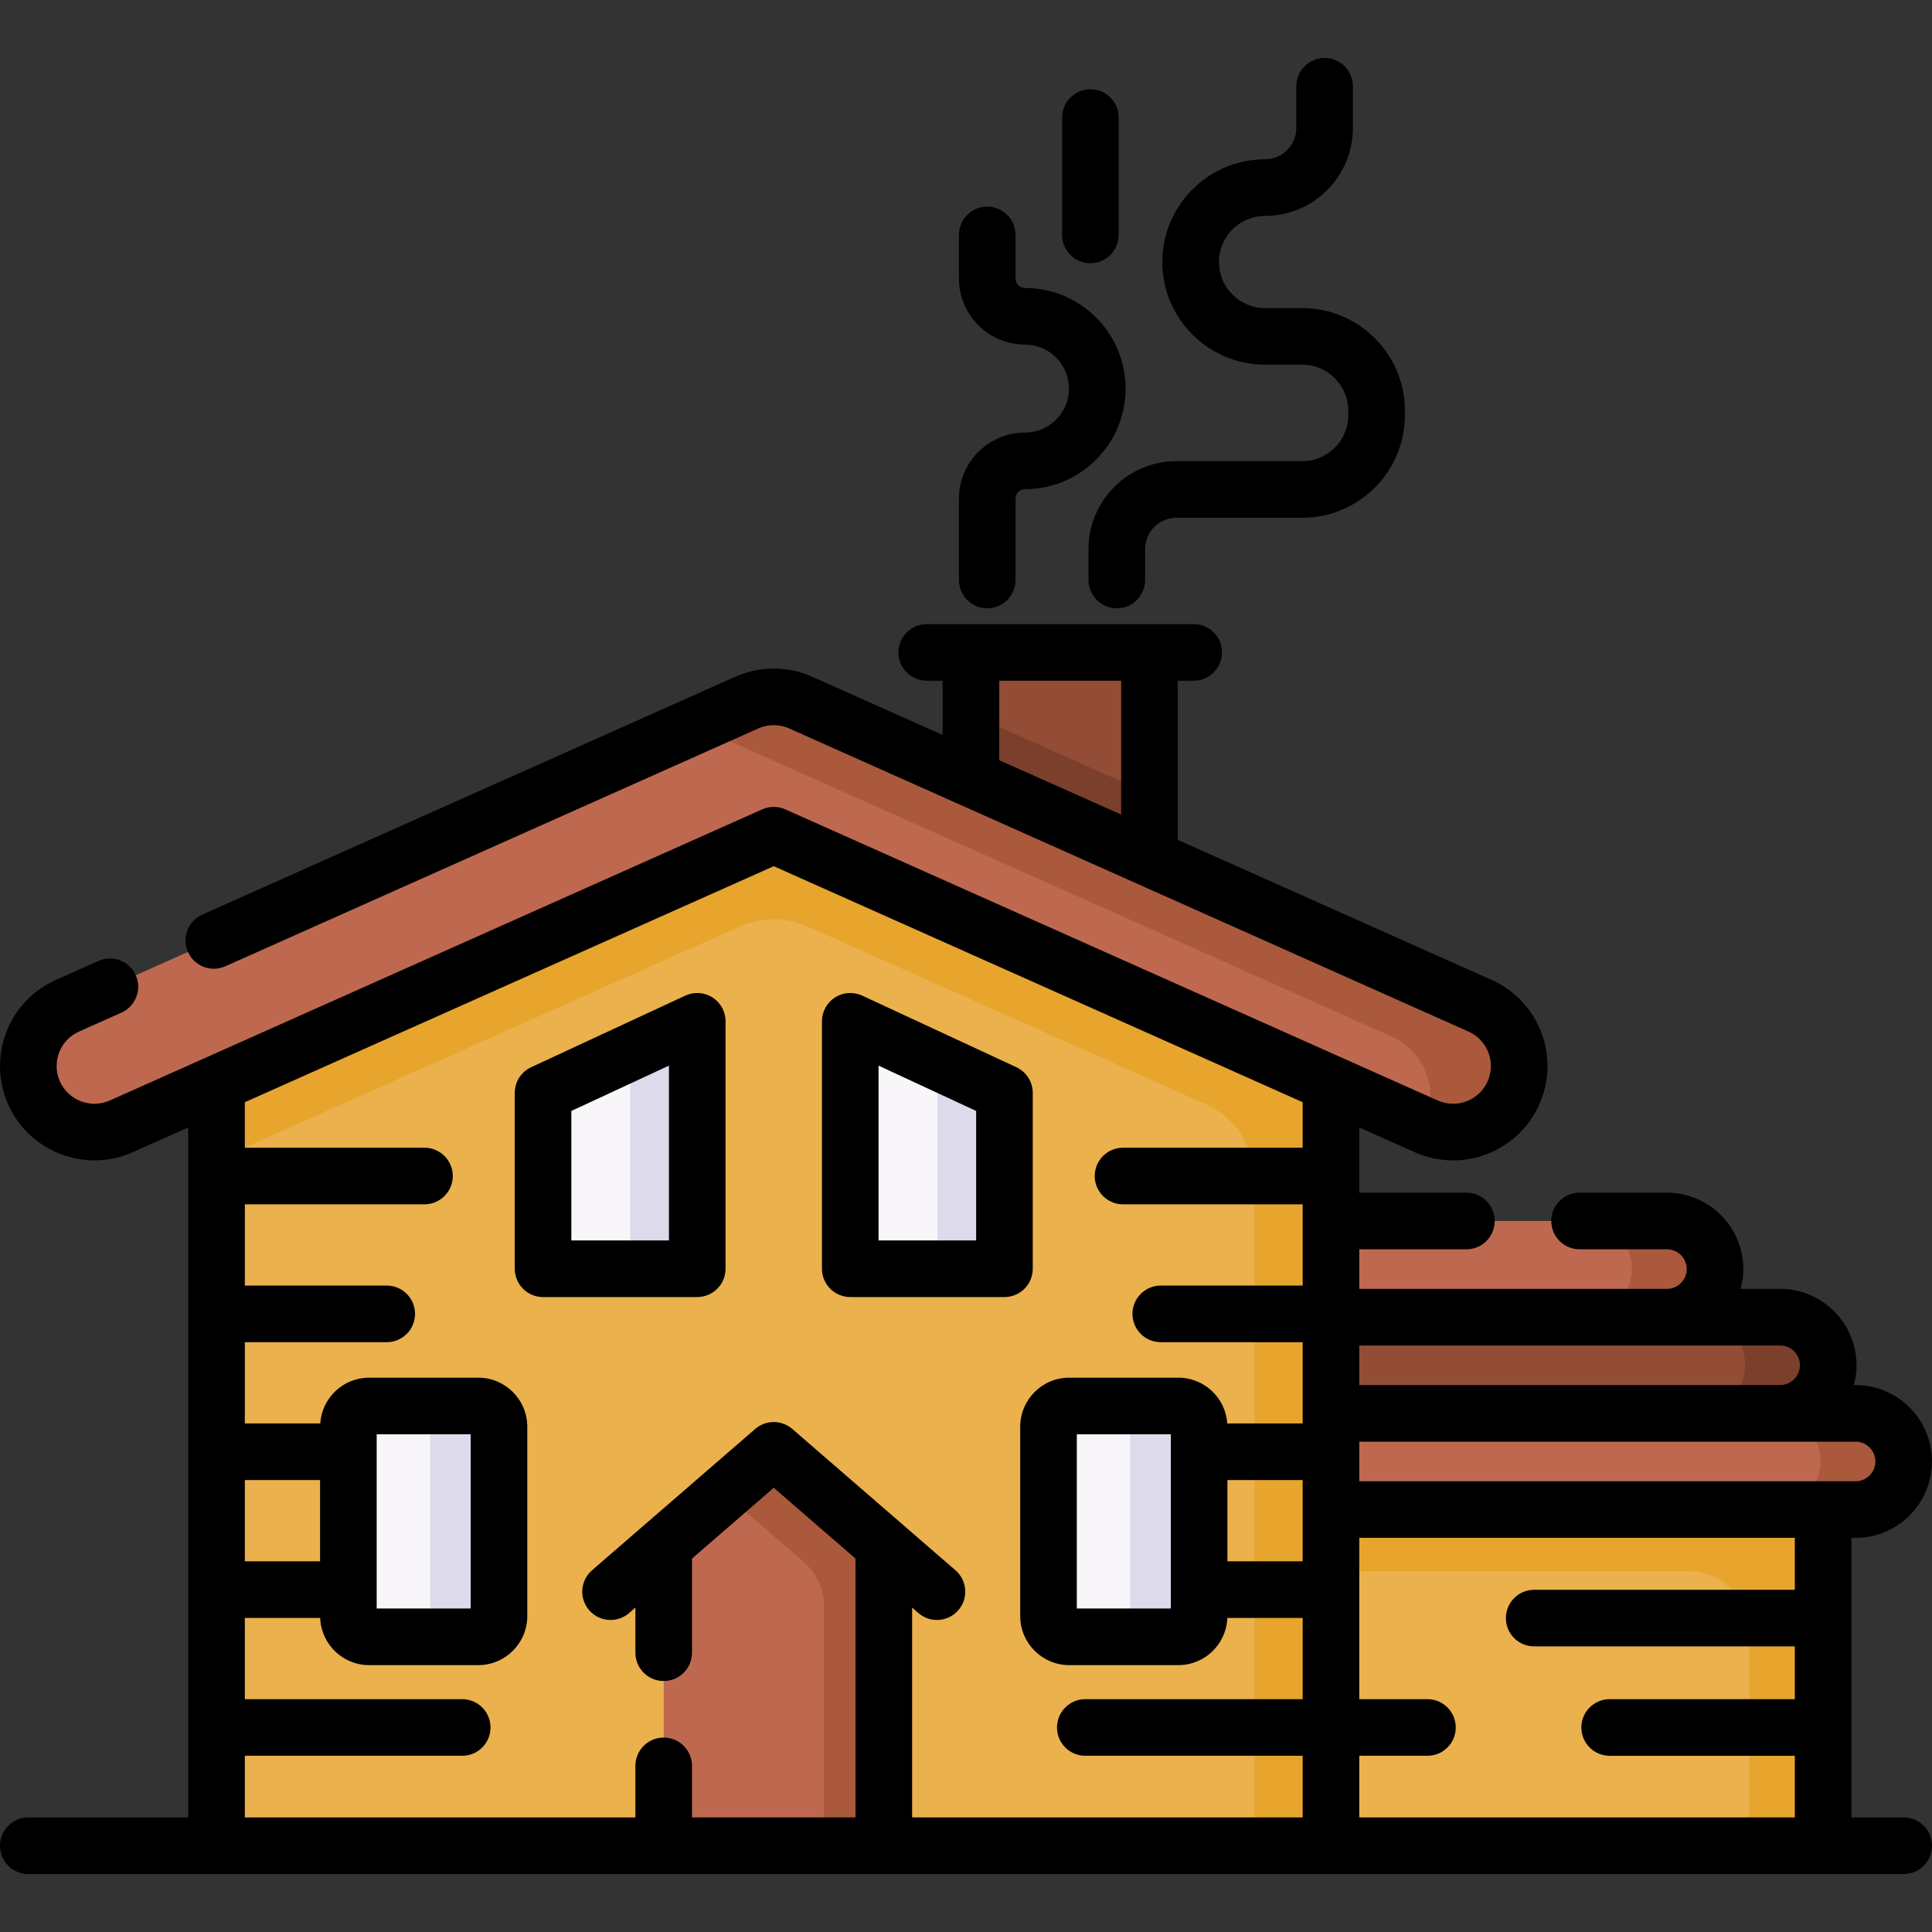 <svg id="Capa_1" enable-background="new 0 0 512 512" height="512" viewBox="0 0 512 512" width="512" xmlns="http://www.w3.org/2000/svg"><rect x="0" y="0" width="512" height="512" fill="#333333" stroke="none"/><g><path d="m257.316 172.898h47.299v68.175h-47.299z" fill="#934d36"/><path d="m257.316 189.294v38.326l30.149 13.453h17.15v-30.673z" fill="#7a402b"/><path d="m352.721 489.138h-295.339v-210.622l147.67-70.5 147.669 70.5z" fill="#eab14d"/><path d="m205.052 208.016-147.67 70.5v28.915l138.81-61.94c5.639-2.516 12.081-2.516 17.72 0l105.652 47.144c7.836 3.497 12.883 11.275 12.883 19.855v176.647h20.275v-181.706-28.915z" fill="#e7a52e"/><g><path d="m385.083 300.016c-2.383.001-4.805-.489-7.121-1.522l-172.91-77.156-172.911 77.155c-8.825 3.938-19.173-.024-23.112-8.851-3.938-8.826.024-19.174 8.851-23.112l180.042-80.337c4.538-2.026 9.724-2.025 14.262 0l180.041 80.337c8.826 3.938 12.789 14.286 8.851 23.112-2.907 6.511-9.297 10.374-15.993 10.374z" fill="#be694f"/></g><g><path d="m392.224 266.53-180.041-80.337c-4.538-2.025-9.724-2.026-14.262 0l-14.972 6.681c1.958.158 3.896.629 5.729 1.446l180.041 80.337c8.826 3.938 12.789 14.286 8.851 23.112-.069.154-.149.299-.221.45l.614.274c2.316 1.033 4.738 1.523 7.121 1.522 6.695 0 13.086-3.863 15.991-10.373 3.938-8.825-.025-19.173-8.851-23.112z" fill="#aa593d"/></g><path d="m352.721 400.046h130.421v89.092h-130.421z" fill="#eab14d"/><path d="m352.721 400.046v16.336h94.625c8.971 0 16.243 7.272 16.243 16.243v56.513h19.553v-89.092z" fill="#e7a52e"/><path d="m234.216 489.138h-58.329v-79.525l29.165-25.257 29.164 25.258z" fill="#be694f"/><path d="m205.052 384.356-13.112 11.355 21 18.187c3.437 2.977 5.412 7.3 5.412 11.847v63.392h15.864v-79.524z" fill="#aa593d"/><path d="m184.777 336.231h-40.862v-46.605l40.862-18.976z" fill="#f9f6f9"/><path d="m167.042 336.231h17.735v-65.581l-17.735 8.236z" fill="#dddaec"/><path d="m225.326 336.231h40.862v-46.605l-40.862-18.976z" fill="#f9f6f9"/><path d="m248.449 336.231h17.735v-46.607l-17.735-8.236z" fill="#dddaec"/><path d="m491.755 400.046h-139.034v-25.49h139.034c7.039 0 12.745 5.706 12.745 12.745 0 7.038-5.706 12.745-12.745 12.745z" fill="#be694f"/><path d="m471.755 374.555h-119.034v-25.49h119.034c7.039 0 12.745 5.706 12.745 12.745 0 7.039-5.706 12.745-12.745 12.745z" fill="#934d36"/><path d="m441.755 349.065h-89.034v-25.49h89.034c7.039 0 12.745 5.706 12.745 12.745 0 7.039-5.706 12.745-12.745 12.745z" fill="#be694f"/><path d="m491.755 374.555h-22.036c7.039 0 12.745 5.706 12.745 12.745s-5.706 12.745-12.745 12.745h22.036c7.039 0 12.745-5.706 12.745-12.745s-5.706-12.745-12.745-12.745z" fill="#aa593d"/><path d="m471.755 349.065h-22.036c7.039 0 12.745 5.706 12.745 12.745 0 7.039-5.706 12.745-12.745 12.745h22.036c7.039 0 12.745-5.706 12.745-12.745 0-7.039-5.706-12.745-12.745-12.745z" fill="#7a402b"/><path d="m441.755 323.575h-22.036c7.039 0 12.745 5.706 12.745 12.745 0 7.039-5.706 12.745-12.745 12.745h22.036c7.039 0 12.745-5.706 12.745-12.745 0-7.039-5.706-12.745-12.745-12.745z" fill="#aa593d"/><path d="m312.283 433.775h-28.918c-3.036 0-5.497-2.461-5.497-5.497v-50.182c0-3.036 2.461-5.497 5.497-5.497h28.918c3.036 0 5.497 2.461 5.497 5.497v50.182c0 3.036-2.461 5.497-5.497 5.497z" fill="#f9f6f9"/><path d="m126.739 433.775h-28.918c-3.036 0-5.497-2.461-5.497-5.497v-50.182c0-3.036 2.461-5.497 5.497-5.497h28.918c3.036 0 5.497 2.461 5.497 5.497v50.182c0 3.036-2.461 5.497-5.497 5.497z" fill="#f9f6f9"/><path d="m312.283 372.599h-18.253c3.036 0 5.497 2.461 5.497 5.497v50.182c0 3.036-2.461 5.497-5.497 5.497h18.252c3.036 0 5.497-2.461 5.497-5.497v-50.182c.001-3.035-2.46-5.497-5.496-5.497z" fill="#dddaec"/><path d="m126.739 372.599h-18.252c3.036 0 5.497 2.461 5.497 5.497v50.182c0 3.036-2.461 5.497-5.497 5.497h18.252c3.036 0 5.497-2.461 5.497-5.497v-50.182c0-3.035-2.461-5.497-5.497-5.497z" fill="#dddaec"/><g><path d="m192.277 336.231v-65.58c0-2.561-1.307-4.944-3.465-6.322-2.16-1.378-4.872-1.56-7.194-.48l-40.862 18.976c-2.647 1.229-4.341 3.884-4.341 6.803v46.604c0 4.143 3.357 7.5 7.5 7.5h40.862c4.143-.001 7.5-3.358 7.5-7.501zm-15-7.5h-25.862v-34.318l25.862-12.01z"/><path d="m225.326 343.731h40.862c4.143 0 7.5-3.357 7.5-7.5v-46.604c0-2.919-1.693-5.573-4.341-6.803l-40.862-18.976c-2.322-1.078-5.035-.897-7.194.48-2.158 1.378-3.465 3.762-3.465 6.322v65.58c0 4.144 3.358 7.501 7.5 7.501zm7.5-61.328 25.862 12.01v34.318h-25.862z"/><path d="m335.245 96.644h9.856c6.734 0 12.213 5.479 12.213 12.213v1.143c0 6.734-5.479 12.213-12.213 12.213h-33.35c-12.84 0-23.286 10.446-23.286 23.287v8.211c0 4.142 3.357 7.5 7.5 7.5s7.5-3.358 7.5-7.5v-8.211c0-4.569 3.717-8.287 8.286-8.287h33.35c15.005 0 27.213-12.208 27.213-27.213v-1.143c0-15.005-12.208-27.213-27.213-27.213h-9.856c-6.734 0-12.213-5.479-12.213-12.213s5.479-12.213 12.213-12.213c12.841 0 23.287-10.446 23.287-23.286v-11.069c0-4.142-3.357-7.5-7.5-7.5s-7.5 3.358-7.5 7.5v11.069c0 4.569-3.718 8.286-8.287 8.286-15.005 0-27.213 12.208-27.213 27.213s12.208 27.213 27.213 27.213z"/><path d="m261.628 161.21c4.143 0 7.5-3.358 7.5-7.5v-21.571c0-1.38 1.123-2.503 2.503-2.503 14.699 0 26.657-11.958 26.657-26.658s-11.958-26.658-26.657-26.658c-1.38 0-2.503-1.123-2.503-2.502v-11.556c0-4.142-3.357-7.5-7.5-7.5s-7.5 3.358-7.5 7.5v11.557c0 9.651 7.852 17.502 17.503 17.502 6.428 0 11.657 5.229 11.657 11.658s-5.229 11.658-11.657 11.658c-9.651 0-17.503 7.852-17.503 17.503v21.571c0 4.142 3.357 7.499 7.5 7.499z"/><path d="m288.966 69.762c4.143 0 7.5-3.358 7.5-7.5v-31.099c0-4.142-3.357-7.5-7.5-7.5s-7.5 3.358-7.5 7.5v31.099c0 4.142 3.357 7.5 7.5 7.5z"/><path d="m504.5 481.637h-13.857v-74.092h1.112c11.163 0 20.245-9.082 20.245-20.245s-9.082-20.245-20.245-20.245h-.469c.451-1.676.714-3.429.714-5.245 0-11.163-9.082-20.245-20.245-20.245h-10.469c.451-1.676.714-3.429.714-5.245 0-11.163-9.082-20.245-20.245-20.245h-23.15c-4.143 0-7.5 3.357-7.5 7.5s3.357 7.5 7.5 7.5h23.15c2.893 0 5.245 2.353 5.245 5.245s-2.353 5.245-5.245 5.245h-81.533v-10.49h28.396c4.143 0 7.5-3.357 7.5-7.5s-3.357-7.5-7.5-7.5h-28.396v-17.285l14.686 6.553c12.657 5.644 27.42-.104 33.016-12.644 5.63-12.617-.022-27.387-12.643-33.018l-83.165-37.11v-42.174h4.229c4.143 0 7.5-3.358 7.5-7.5s-3.357-7.5-7.5-7.5h-11.729-47.299-11.729c-4.143 0-7.5 3.358-7.5 7.5s3.357 7.5 7.5 7.5h4.229v14.375l-34.577-15.429c-6.477-2.891-13.903-2.891-20.374 0l-141.264 63.034c-3.782 1.688-5.48 6.123-3.792 9.905 1.687 3.783 6.121 5.479 9.905 3.793l141.264-63.035c2.588-1.155 5.558-1.155 8.147.001 22.931 10.232 141.023 62.927 180.041 80.337 5.047 2.253 7.311 8.159 5.059 13.207-2.236 5.012-8.133 7.322-13.207 5.059-4.807-2.145-170.24-75.966-172.91-77.157-1.945-.868-4.168-.868-6.113 0-1.025.458-168.084 75.003-172.911 77.157-5.032 2.245-10.958-.022-13.207-5.059-2.252-5.047.01-10.954 5.059-13.207l11.246-5.019c3.782-1.688 5.48-6.122 3.792-9.905s-6.123-5.48-9.905-3.792l-11.246 5.019c-12.618 5.63-18.276 20.398-12.644 33.019 5.618 12.587 20.429 18.261 33.018 12.643l14.685-6.553v182.847h-42.383c-4.143 0-7.5 3.357-7.5 7.5s3.357 7.5 7.5 7.5h497c4.143 0 7.5-3.357 7.5-7.5s-3.357-7.5-7.5-7.5zm-239.684-301.239h32.299v35.481l-32.299-14.412zm232.184 206.902c0 2.893-2.353 5.245-5.245 5.245-16.309 0-116.292 0-131.533 0v-10.49h131.533c2.892 0 5.245 2.353 5.245 5.245zm-171.721 4.929h19.942v21.535h-19.942zm146.476-35.664c2.893 0 5.245 2.353 5.245 5.245s-2.353 5.245-5.245 5.245h-111.533v-10.49zm-386.932 57.199h-19.941v-21.535h19.941zm98.564 67.873v-13.664c0-4.143-3.357-7.5-7.5-7.5s-7.5 3.357-7.5 7.5v13.664h-103.505v-16.338h57.606c4.143 0 7.5-3.357 7.5-7.5s-3.357-7.5-7.5-7.5h-57.606v-21.535h19.966c.258 6.94 5.969 12.511 12.972 12.511h28.919c7.167 0 12.997-5.83 12.997-12.996v-50.183c0-7.167-5.83-12.997-12.997-12.997h-28.919c-6.874 0-12.504 5.368-12.953 12.13h-19.985v-21.536h37.606c4.143 0 7.5-3.357 7.5-7.5s-3.357-7.5-7.5-7.5h-37.606v-21.535h47.606c4.143 0 7.5-3.357 7.5-7.5s-3.357-7.5-7.5-7.5h-47.606v-12.061l140.17-62.547 140.17 62.547v12.061h-47.606c-4.143 0-7.5 3.357-7.5 7.5s3.357 7.5 7.5 7.5h47.606v21.535h-37.606c-4.143 0-7.5 3.357-7.5 7.5s3.357 7.5 7.5 7.5h37.606v21.536h-19.986c-.45-6.762-6.079-12.13-12.953-12.13h-28.918c-7.167 0-12.997 5.83-12.997 12.997v50.183c0 7.166 5.83 12.996 12.997 12.996h28.918c7.003 0 12.714-5.57 12.972-12.511h19.967v21.535h-57.606c-4.143 0-7.5 3.357-7.5 7.5s3.357 7.5 7.5 7.5h57.606v16.338h-103.506v-55.607l1.675 1.45c3.144 2.725 7.879 2.358 10.58-.759 2.711-3.132 2.371-7.868-.76-10.58l-43.249-37.454c-1.761-1.526-4.056-2.098-6.218-1.717-1.297.229-2.546.8-3.603 1.716-9.035 7.825-35.101 30.398-43.249 37.455-3.131 2.712-3.471 7.448-.76 10.58 2.712 3.132 7.448 3.47 10.58.759l1.674-1.45v11.956c0 4.143 3.357 7.5 7.5 7.5s7.5-3.357 7.5-7.5v-24.946l21.665-18.763 21.664 18.763v68.597zm-83.564-55.362v-46.176h24.913v46.176zm210.456-46.176v46.176h-24.912v-46.176zm49.943 101.538v-16.338h18.067c4.143 0 7.5-3.357 7.5-7.5s-3.357-7.5-7.5-7.5h-18.067v-42.754h115.421v13.766h-69.067c-4.143 0-7.5 3.357-7.5 7.5s3.357 7.5 7.5 7.5h69.067v13.988h-49.067c-4.143 0-7.5 3.357-7.5 7.5s3.357 7.5 7.5 7.5h49.067v16.338z"/></g></g></svg>